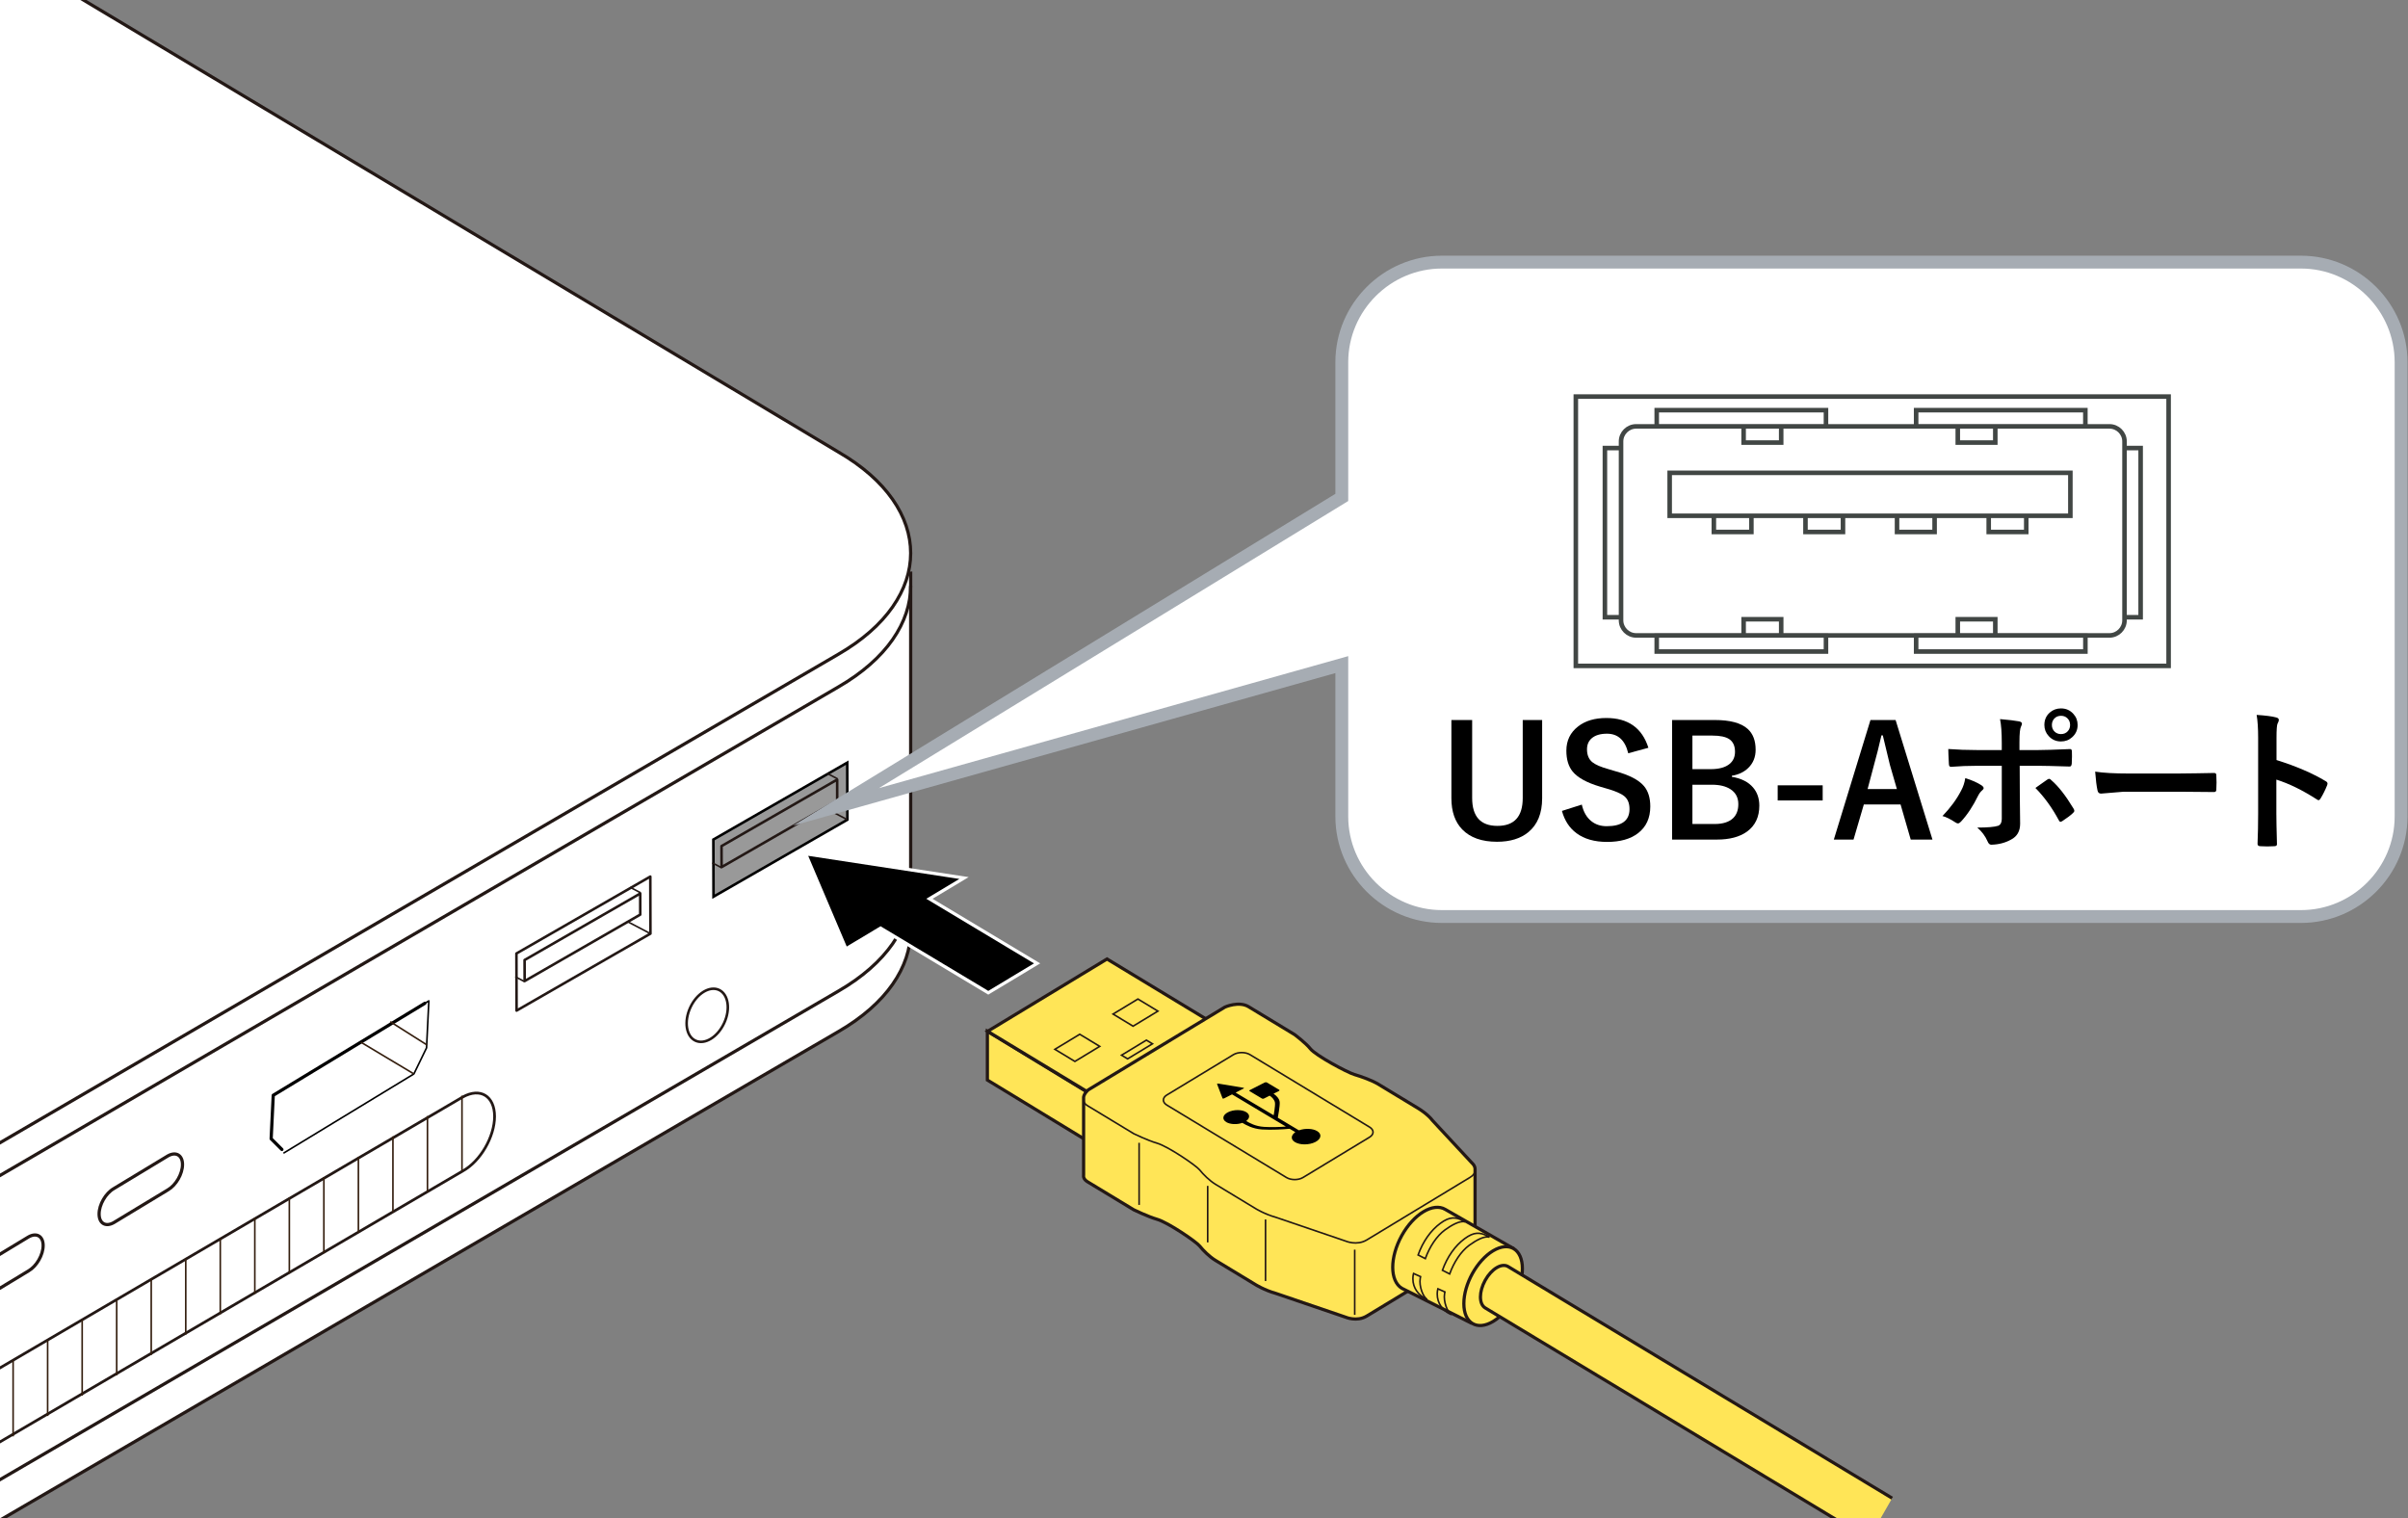 <?xml version="1.0" encoding="utf-8"?>
<!-- Generator: Adobe Illustrator 27.7.0, SVG Export Plug-In . SVG Version: 6.00 Build 0)  -->
<svg version="1.1" xmlns="http://www.w3.org/2000/svg" xmlns:xlink="http://www.w3.org/1999/xlink" x="0px" y="0px"
	 viewBox="0 0 375 236.447" enable-background="new 0 0 375 236.447" xml:space="preserve">
<rect x="0" y="0" width="375" height="236.447" fill="#808080" stroke="none"/>
<g id="レイヤー_1">
	<g id="レイヤー_1_00000045590054927142178130000016227654593735646640_">
		<g>
			<g>
				<path fill="#FFFFFF" stroke="#231815" stroke-width="0.5" stroke-linejoin="round" d="M-277.657,201.56l140.442,83.518
					c14.978,8.693,39.261,8.693,54.25,0L130.58,160.64c7.491-4.344,11.239-10.036,11.239-15.728V89"/>
				<path fill="none" stroke="#231815" stroke-width="0.5" stroke-linejoin="round" d="M141.818,91.234
					c0,5.695-3.747,11.387-11.239,15.731L-82.966,231.401c-3.785,2.194-8.161,3.834-12.829,4.919c0,0-7.503,1.318-7.503,9.87v31.908
					c0,0,0.532,6.578,7.503,5.592c4.669-1.086,9.045-2.725,12.829-4.92L130.58,154.334c7.491-4.344,11.239-10.036,11.239-15.731"/>
				<path fill="#FFFFFF" stroke="#231815" stroke-width="0.5" stroke-linejoin="round" d="M-2.302-9.158L130.58,70.406
					c14.984,8.694,14.984,22.782,0,31.466L-82.966,226.308c-14.99,8.692-39.272,8.692-54.25,0l-140.442-83.519"/>
				<path fill="none" stroke="#231815" stroke-width="0.4" stroke-linejoin="round" d="M112.771,159.333
					c-1.013,2.186-3.012,3.405-4.464,2.732c-1.459-0.677-1.816-2.99-0.801-5.176c1.009-2.177,3.009-3.402,4.464-2.729
					C113.422,154.841,113.786,157.157,112.771,159.333z"/>
				<g>
					<polyline fill="none" stroke="#000000" stroke-width="0.25" stroke-linecap="round" stroke-linejoin="round" points="
						44.229,179.537 64.455,167.243 66.428,163.18 66.782,155.87 66.164,156.244 					"/>
					<polyline fill="none" stroke="#000000" stroke-width="0.5" stroke-linecap="round" stroke-linejoin="round" points="
						66.164,156.244 42.552,170.568 42.227,177.339 43.901,179.008 					"/>
					<line fill="none" stroke="#341E0E" stroke-width="0.25" x1="64.455" y1="167.243" x2="56.188" y2="162.296"/>
					<line fill="none" stroke="#341E0E" stroke-width="0.25" x1="66.476" y1="162.719" x2="60.77" y2="159.11"/>
				</g>
				<g>
					<g>
						<polygon fill="#FFFFFF" stroke="#231815" stroke-width="0.5" points="-45.991,241.365 -25.351,229.503 -25.39,209.585 
							-46.034,221.451 						"/>
						<g>
							<polygon fill="none" stroke="#231815" stroke-width="0.5" points="-39.329,219.938 -39.32,220.91 -40.67,221.685 
								-40.657,223.972 -44.197,226.004 -44.176,238.372 -27.238,228.639 -27.265,216.274 -30.559,218.161 -30.559,215.879 
								-31.824,216.601 -31.824,215.627 							"/>
						</g>
					</g>
					
						<line fill="none" stroke="#231815" stroke-width="0.25" stroke-linejoin="round" x1="-27.217" y1="228.72" x2="-40.025" y2="221.614"/>
				</g>
				<g>
					<path fill="none" stroke="#231815" stroke-width="0.5" stroke-linejoin="round" d="M-60.922,230.18l-2.338,1.337l-2.001,4.14
						l-1.922,1.1l-2.008-1.829l-2.424,1.387c-3.297,1.894-5.967,6.511-5.96,10.31c0.007,3.805,2.684,5.354,5.983,3.456l2.416-1.391
						l2.006-4.133l1.918-1.101l2.011,1.833l2.335-1.343c3.295-1.892,5.967-6.512,5.965-10.307
						C-54.946,229.828-57.627,228.284-60.922,230.18z"/>
					<line fill="none" stroke="#231815" stroke-width="0.5" x1="-74.024" y1="238.334" x2="-65.173" y2="243.445"/>
					<line fill="none" stroke="#231815" stroke-width="0.25" x1="-75.266" y1="239.768" x2="-67.102" y2="244.495"/>
					<g>
						<path fill="#FFFFFF" stroke="#231815" stroke-width="0.5" stroke-linecap="round" d="M-76.203,241.986l2.709,1.677
							c0.575,0.332,1.315,0.137,1.642-0.437c0.334-0.573,0.137-1.308-0.437-1.638l-2.861-1.645"/>
					</g>
					<g>
						<path fill="#FFFFFF" stroke="#231815" stroke-width="0.5" stroke-linecap="round" d="M-65.038,236.026l2.716,1.676
							c0.573,0.328,1.308,0.134,1.637-0.439c0.332-0.576,0.14-1.308-0.437-1.64l-2.86-1.646"/>
					</g>
					<line fill="none" stroke="#231815" stroke-width="0.25" x1="-77.199" y1="243.977" x2="-68.913" y2="248.769"/>
				</g>
				<path fill="#FFFFFF" stroke="#231815" stroke-width="0.5" d="M15.433,189.066c-0.005-1.459,1.019-3.232,2.285-3.961l8.41-5.086
					c1.262-0.725,2.293-0.132,2.293,1.327l0,0c0.005,1.462-1.02,3.232-2.282,3.959l-8.411,5.089
					C16.461,191.12,15.437,190.526,15.433,189.066L15.433,189.066z"/>
				<path fill="#FFFFFF" stroke="#231815" stroke-width="0.5" d="M-6.269,201.682c-0.005-1.459,1.019-3.232,2.285-3.961l8.41-5.086
					c1.262-0.725,2.293-0.132,2.293,1.327l0,0c0.005,1.462-1.02,3.232-2.282,3.959l-8.411,5.089
					C-5.241,203.735-6.265,203.142-6.269,201.682L-6.269,201.682z"/>
				<g>
					<g>
						<path fill="#231815" d="M-92.697,250.871c0.085,0.221-0.022,0.543-0.24,0.719c-1.152,0.936-1.895,2.465-1.892,3.893
							c0.004,1.9,1.346,2.961,2.992,2.367s2.981-2.621,2.978-4.52c-0.002-1.312-0.637-2.264-1.656-2.485
							c-0.209-0.046-0.294-0.308-0.19-0.587c0.104-0.279,0.358-0.468,0.566-0.423c1.308,0.284,2.123,1.506,2.126,3.19
							c0.005,2.438-1.71,5.041-3.822,5.803s-3.835-0.601-3.839-3.038c-0.004-1.835,0.95-3.797,2.429-4.998
							C-93.028,250.615-92.783,250.65-92.697,250.871z"/>
					</g>
					<g>
						<path fill="#231815" d="M-91.314,249.014l0.009,4.475c0.001,0.269-0.188,0.557-0.422,0.641
							c-0.234,0.085-0.423-0.066-0.424-0.335l-0.009-4.475c-0.001-0.269,0.188-0.556,0.422-0.641
							C-91.504,248.594-91.315,248.744-91.314,249.014z"/>
					</g>
				</g>
				<g>
					<g>
						<polygon fill="none" stroke="#231815" stroke-width="0.4" stroke-linejoin="round" points="80.447,157.382 101.294,145.397 
							101.273,136.512 80.423,148.489 						"/>
						<polygon fill="none" stroke="#231815" stroke-width="0.4" stroke-linejoin="round" points="81.695,149.506 99.704,139.151 
							99.707,142.432 81.704,152.781 						"/>
					</g>
					<line fill="none" stroke="#231815" stroke-width="0.25" x1="101.294" y1="145.397" x2="97.766" y2="143.548"/>
					<line fill="none" stroke="#231815" stroke-width="0.25" x1="99.767" y1="139.037" x2="98.135" y2="138.182"/>
					<line fill="none" stroke="#231815" stroke-width="0.25" x1="81.687" y1="152.865" x2="80.26" y2="152.118"/>
				</g>
				<g>
					<g>
						<polygon fill="#999999" stroke="#000000" stroke-width="0.4" stroke-miterlimit="10" points="111.116,139.639 
							131.964,127.653 131.942,118.769 111.093,130.745 						"/>
						<polygon fill="none" stroke="#231815" stroke-width="0.4" stroke-linejoin="round" points="112.364,131.762 130.373,121.408 
							130.377,124.688 112.373,135.037 						"/>
					</g>
					<line fill="none" stroke="#231815" stroke-width="0.25" x1="131.964" y1="127.653" x2="128.435" y2="125.804"/>
					<line fill="none" stroke="#231815" stroke-width="0.25" x1="130.437" y1="121.293" x2="128.805" y2="120.438"/>
					<line fill="none" stroke="#231815" stroke-width="0.25" x1="112.357" y1="135.122" x2="110.93" y2="134.374"/>
				</g>
				<g>
					<path fill="#FFFFFF" stroke="#231815" stroke-width="0.425" stroke-linejoin="round" d="M-13.492,226.516
						c-0.003-3.182,2.206-6.98,4.938-8.488l80.625-47.194c2.725-1.511,4.942-0.154,4.949,3.024l0,0
						c-0.001,3.178-2.21,6.983-4.938,8.493l-80.627,47.195C-11.275,231.046-13.489,229.699-13.492,226.516L-13.492,226.516z"/>
					<g>
						<line fill="none" stroke="#341E0E" stroke-width="0.25" x1="71.945" y1="170.633" x2="71.945" y2="182.48"/>
						<line fill="none" stroke="#341E0E" stroke-width="0.25" x1="66.569" y1="173.802" x2="66.569" y2="185.649"/>
						<line fill="none" stroke="#341E0E" stroke-width="0.25" x1="61.191" y1="176.972" x2="61.191" y2="188.819"/>
						<line fill="none" stroke="#341E0E" stroke-width="0.25" x1="55.814" y1="180.141" x2="55.814" y2="191.988"/>
						<line fill="none" stroke="#341E0E" stroke-width="0.25" x1="50.437" y1="183.311" x2="50.437" y2="195.158"/>
						<line fill="none" stroke="#341E0E" stroke-width="0.25" x1="45.059" y1="186.481" x2="45.059" y2="198.328"/>
						<line fill="none" stroke="#341E0E" stroke-width="0.25" x1="39.683" y1="189.65" x2="39.683" y2="201.497"/>
						<line fill="none" stroke="#341E0E" stroke-width="0.25" x1="34.305" y1="192.82" x2="34.305" y2="204.667"/>
						<line fill="none" stroke="#341E0E" stroke-width="0.25" x1="28.928" y1="195.989" x2="28.928" y2="207.836"/>
						<line fill="none" stroke="#341E0E" stroke-width="0.25" x1="23.551" y1="199.159" x2="23.551" y2="211.006"/>
						<line fill="none" stroke="#341E0E" stroke-width="0.25" x1="18.173" y1="202.329" x2="18.173" y2="214.176"/>
						<line fill="none" stroke="#341E0E" stroke-width="0.25" x1="12.797" y1="205.499" x2="12.797" y2="217.346"/>
						<line fill="none" stroke="#341E0E" stroke-width="0.25" x1="7.419" y1="208.668" x2="7.419" y2="220.515"/>
						<line fill="none" stroke="#341E0E" stroke-width="0.25" x1="2.042" y1="211.838" x2="2.042" y2="223.685"/>
						<line fill="none" stroke="#341E0E" stroke-width="0.25" x1="-3.335" y1="215.007" x2="-3.335" y2="226.854"/>
						<line fill="none" stroke="#341E0E" stroke-width="0.25" x1="-8.713" y1="218.177" x2="-8.713" y2="230.024"/>
					</g>
				</g>
			</g>
			<g>
				<polygon stroke="#FFFFFF" stroke-width="0.5" points="144.741,139.967 150.126,136.736 125.456,132.963 131.744,147.764 
					137.129,144.536 153.905,154.603 161.51,150.03 				"/>
			</g>
		</g>
	</g>
	<g id="レイヤー_3">
	</g>
	<g id="編集モード">
	</g>
	<path fill="#FFFFFF" d="M358.326,40.819H224.551c-8.569,0-15.592,7.018-15.592,15.587v21.058l-78.778,48.195l78.778-22.159v23.644
		c0,8.579,7.023,15.587,15.592,15.587h133.775c8.579,0,15.597-7.008,15.597-15.587V56.407
		C373.923,47.837,366.905,40.819,358.326,40.819"/>
	<path fill="none" stroke="#A6ACB3" stroke-width="2" stroke-miterlimit="10" d="M358.326,40.819H224.551
		c-8.569,0-15.592,7.018-15.592,15.587v21.058l-78.778,48.195l78.778-22.159v23.644c0,8.579,7.023,15.587,15.592,15.587h133.775
		c8.579,0,15.597-7.008,15.597-15.587V56.407C373.923,47.837,366.905,40.819,358.326,40.819z"/>
	<g>
		<path d="M240.16,112.128v12.188c0,2.344-0.719,4.105-2.156,5.285c-1.211,0.992-2.836,1.488-4.875,1.488
			c-2.367,0-4.172-0.641-5.414-1.922c-1.125-1.164-1.688-2.781-1.688-4.852v-12.188h3.234v12.141c0,2.898,1.312,4.348,3.938,4.348
			s3.938-1.449,3.938-4.348v-12.141H240.16z"/>
		<path d="M256.707,116.452l-3.141,0.855c-0.484-2.031-1.59-3.047-3.316-3.047c-1.047,0-1.848,0.246-2.402,0.738
			c-0.469,0.422-0.703,0.984-0.703,1.688c0,0.875,0.27,1.539,0.809,1.992c0.492,0.406,1.363,0.781,2.613,1.125l0.984,0.293
			c2.18,0.594,3.672,1.371,4.477,2.332c0.648,0.781,0.973,1.836,0.973,3.164c0,1.805-0.641,3.195-1.922,4.172
			c-1.172,0.898-2.773,1.348-4.805,1.348c-1.961,0-3.551-0.453-4.77-1.359c-1.102-0.82-1.855-1.977-2.262-3.469l3.094-0.984
			c0.258,1.148,0.762,2.016,1.512,2.602c0.648,0.508,1.434,0.762,2.355,0.762c2.375,0,3.562-0.887,3.562-2.66
			c0-0.891-0.262-1.555-0.785-1.992c-0.508-0.43-1.457-0.84-2.848-1.23l-0.961-0.281c-2.07-0.617-3.492-1.402-4.266-2.355
			c-0.648-0.797-0.973-1.879-0.973-3.246c0-1.57,0.609-2.828,1.828-3.773c1.117-0.875,2.582-1.312,4.395-1.312
			C253.539,111.812,255.723,113.359,256.707,116.452z"/>
		<path d="M260.398,112.128h6.645c2.391,0,4.098,0.461,5.121,1.383c0.828,0.742,1.242,1.824,1.242,3.246
			c0,1.141-0.379,2.082-1.137,2.824c-0.648,0.641-1.504,1.051-2.566,1.23v0.164c1.469,0.242,2.574,0.801,3.316,1.676
			c0.641,0.758,0.961,1.695,0.961,2.812c0,1.773-0.645,3.125-1.934,4.055c-1.148,0.82-2.703,1.23-4.664,1.23h-6.984V112.128z
			 M263.562,114.554v5.227h2.836c1.328,0,2.32-0.277,2.977-0.832c0.547-0.461,0.82-1.086,0.82-1.875c0-0.914-0.301-1.57-0.902-1.969
			c-0.555-0.367-1.426-0.551-2.613-0.551H263.562z M263.562,122.206v6.117h3.457c1.297,0,2.262-0.309,2.895-0.926
			c0.531-0.523,0.797-1.246,0.797-2.168c0-1.016-0.406-1.789-1.219-2.32c-0.719-0.469-1.68-0.703-2.883-0.703H263.562z"/>
		<path d="M283.848,122.3v2.355h-7.008V122.3H283.848z"/>
		<path d="M295.203,112.128l5.742,18.621h-3.387l-1.582-5.473h-5.719l-1.605,5.473h-3.07l5.707-18.621H295.203z M295.402,122.874
			l-1.09-3.773c-0.141-0.531-0.508-2.059-1.102-4.582H293c-0.398,1.742-0.781,3.262-1.148,4.559l-1.008,3.797H295.402z"/>
		<path d="M306.055,121.175c1.023,0.32,1.855,0.688,2.496,1.102c0.242,0.164,0.363,0.316,0.363,0.457c0,0.117-0.09,0.246-0.27,0.387
			c-0.211,0.172-0.41,0.441-0.598,0.809c-0.789,1.617-1.676,2.957-2.66,4.02c-0.18,0.188-0.336,0.281-0.469,0.281
			c-0.102,0-0.227-0.047-0.375-0.141c-0.82-0.539-1.5-0.875-2.039-1.008c1.25-1.297,2.219-2.617,2.906-3.961
			C305.73,122.542,305.945,121.894,306.055,121.175z M311.738,116.804v-1.125c0-1.586-0.09-2.816-0.27-3.691
			c1.367,0.117,2.359,0.234,2.977,0.352c0.289,0.062,0.434,0.184,0.434,0.363c0,0.109-0.047,0.254-0.141,0.434
			c-0.164,0.305-0.246,1.105-0.246,2.402v1.266h2.953c0.914,0,2.547-0.051,4.898-0.152c0.023,0,0.039,0,0.047,0
			c0.18,0,0.27,0.129,0.27,0.387c0.008,0.289,0.012,0.547,0.012,0.773c0,0.398-0.012,0.766-0.035,1.102
			c-0.031,0.32-0.145,0.473-0.34,0.457c-2.492-0.078-4.141-0.117-4.945-0.117h-2.824l0.023,4.852l0.047,4.172
			c0,1.164-0.473,1.988-1.418,2.473c-0.891,0.5-1.914,0.766-3.07,0.797c-0.25,0-0.441-0.168-0.574-0.504
			c-0.367-0.844-0.906-1.566-1.617-2.168c1.602,0,2.691-0.094,3.27-0.281c0.367-0.164,0.551-0.516,0.551-1.055v-8.285h-3.773
			c-1.453,0-2.836,0.055-4.148,0.164c-0.211,0-0.316-0.16-0.316-0.48c-0.062-1.148-0.094-1.914-0.094-2.297
			c1.422,0.109,2.926,0.164,4.512,0.164H311.738z M316.977,122.71c0.227-0.164,0.562-0.402,1.008-0.715
			c0.367-0.258,0.641-0.449,0.82-0.574c0.109-0.086,0.211-0.129,0.305-0.129c0.125,0,0.246,0.074,0.363,0.223
			c1.07,0.914,2.215,2.379,3.434,4.395c0.086,0.141,0.129,0.258,0.129,0.352c0,0.125-0.082,0.254-0.246,0.387
			c-0.352,0.336-0.887,0.738-1.605,1.207c-0.141,0.086-0.242,0.129-0.305,0.129c-0.086,0-0.168-0.074-0.246-0.223
			C319.578,125.792,318.359,124.109,316.977,122.71z M320.961,110.323c0.773,0,1.414,0.281,1.922,0.844
			c0.445,0.484,0.668,1.062,0.668,1.734c0,0.766-0.285,1.402-0.855,1.91c-0.484,0.438-1.062,0.656-1.734,0.656
			c-0.773,0-1.414-0.281-1.922-0.844c-0.445-0.484-0.668-1.059-0.668-1.723c0-0.797,0.285-1.445,0.855-1.945
			C319.711,110.534,320.289,110.323,320.961,110.323z M320.961,111.472c-0.438,0-0.793,0.152-1.066,0.457
			c-0.234,0.266-0.352,0.59-0.352,0.973c0,0.438,0.152,0.793,0.457,1.066c0.258,0.234,0.578,0.352,0.961,0.352
			c0.438,0,0.793-0.152,1.066-0.457c0.234-0.266,0.352-0.586,0.352-0.961c0-0.445-0.152-0.805-0.457-1.078
			C321.664,111.589,321.344,111.472,320.961,111.472z"/>
		<path d="M326.281,120.167c1.25,0.195,2.977,0.293,5.18,0.293h7.734c0.758,0,1.734-0.012,2.93-0.035
			c1.523-0.023,2.387-0.039,2.59-0.047c0.039,0,0.078,0,0.117,0c0.211,0,0.316,0.113,0.316,0.34
			c0.023,0.367,0.035,0.746,0.035,1.137c0,0.383-0.012,0.758-0.035,1.125c0,0.242-0.113,0.363-0.34,0.363h-0.094
			c-2.398-0.031-4.184-0.047-5.355-0.047h-8.637l-3.527,0.293c-0.305,0-0.488-0.168-0.551-0.504
			C326.504,122.452,326.383,121.48,326.281,120.167z"/>
		<path d="M354.523,118.362c3.016,0.945,5.559,2.035,7.629,3.27c0.211,0.109,0.316,0.246,0.316,0.41
			c0,0.062-0.016,0.133-0.047,0.211c-0.297,0.75-0.641,1.445-1.031,2.086c-0.102,0.18-0.207,0.27-0.316,0.27
			c-0.094,0-0.184-0.039-0.27-0.117c-2.25-1.445-4.352-2.473-6.305-3.082v5.309c0,0.875,0.031,2.441,0.094,4.699
			c0,0.031,0,0.055,0,0.07c0,0.195-0.145,0.293-0.434,0.293c-0.359,0.023-0.715,0.035-1.066,0.035c-0.359,0-0.715-0.012-1.066-0.035
			c-0.305,0-0.457-0.121-0.457-0.363c0.062-1.547,0.094-3.121,0.094-4.723v-11.812c0-1.461-0.078-2.645-0.234-3.551
			c1.406,0.094,2.406,0.223,3,0.387c0.305,0.062,0.457,0.199,0.457,0.41c0,0.133-0.066,0.316-0.199,0.551
			c-0.109,0.211-0.164,0.961-0.164,2.25V118.362z"/>
	</g>
	<path fill="none" stroke="#414644" stroke-width="0.709" d="M260.02,80.326v-6.695h62.401v6.695H260.02z M260.02,80.326
		 M304.888,98.955v-2.52h5.841v2.52H304.888z M304.888,98.955 M271.536,98.955v-2.52h5.851v2.52H271.536z M271.536,98.955
		 M298.402,101.465v-2.52h26.358v2.52H298.402z M298.402,101.465 M258.003,101.465v-2.52h26.358v2.52H258.003z M258.003,101.465
		 M310.729,68.924v-2.524h-5.841v2.524H310.729z M310.729,68.924 M315.55,82.846v-2.52h-5.846v2.52H315.55z M315.55,82.846
		 M301.277,82.846v-2.52h-5.851v2.52H301.277z M301.277,82.846 M287.009,82.846v-2.52h-5.841v2.52H287.009z M287.009,82.846
		 M272.746,82.846v-2.52H266.9v2.52H272.746z M272.746,82.846 M277.386,68.924v-2.524h-5.851v2.524H277.386z M277.386,68.924
		 M324.755,66.399v-2.52h-26.354v2.52H324.755z M324.755,66.399 M333.363,96.127V69.773h-2.51v26.354H333.363z M333.363,96.127
		 M252.447,96.127V69.773h-2.515v26.354H252.447z M252.447,96.127 M284.361,66.399v-2.52h-26.358v2.52H284.361z M284.361,66.399
		 M330.853,96.606c0,1.286-1.058,2.349-2.344,2.349h-73.713c-1.281,0-2.349-1.063-2.349-2.349V68.739
		c0-1.286,1.067-2.339,2.349-2.339h73.713c1.286,0,2.344,1.053,2.344,2.339V96.606z"/>
	<path fill="none" stroke="#414644" stroke-width="0.709" d="M245.405,103.7V61.759h92.314V103.7H245.405z M245.405,103.7"/>
	<g>
		<polygon fill="#FFE557" stroke="#231815" stroke-width="0.5" points="171.361,178.91 153.766,168.197 153.766,160.601 
			171.361,171.314 		"/>
		<g>
			<polygon fill="#FFE557" stroke="#231815" stroke-width="0.5" points="193.914,162.381 175.321,173.644 153.803,160.609 
				172.396,149.346 			"/>
			<polygon fill="none" stroke="#231815" stroke-width="0.25" points="171.263,162.953 167.394,165.297 164.279,163.41 
				168.149,161.066 			"/>
			<polygon fill="none" stroke="#231815" stroke-width="0.25" points="180.323,157.465 176.454,159.809 173.339,157.922 
				177.209,155.578 			"/>
			<polygon fill="none" stroke="#231815" stroke-width="0.25" points="179.474,162.553 175.605,164.897 174.661,164.325 
				178.53,161.981 			"/>
		</g>
		<path fill="#FFE557" stroke="#231815" stroke-width="0.5" d="M168.752,170.847c0.101-0.609,0.728-1.122,0.728-1.122l21.282-12.892
			c0,0,2.171-0.972,3.681-0.057l7.173,4.345c0,0,1.772,1.34,2.436,2.188c0.824,1.054,5.764,3.704,6.886,4.033
			c1.122,0.329,2.751,0.921,3.692,1.491l6.24,3.78c0,0,1.435,0.846,2.237,1.904l6.115,6.586c0,0,0.498,0.413,0.491,0.953v12.097
			c-0.004,0.324-0.19,0.694-0.774,1.048l-16.091,9.748c-1.557,0.943-3.303,0.172-3.303,0.172l-10.873-3.704
			c-1.746-0.486-3.142-1.355-3.142-1.355l-6.24-3.78c-0.941-0.57-1.918-1.557-2.461-2.236c-0.543-0.68-4.918-3.672-6.658-4.172
			c-1.4-0.402-3.612-1.475-3.612-1.475l-7.173-4.345c-0.566-0.343-0.695-0.742-0.634-1.107V170.847z"/>
		<path fill="none" stroke="#231815" stroke-width="0.25" d="M229.712,182.302c-0.004,0.324-0.19,0.694-0.774,1.048l-16.091,9.748
			c-1.557,0.943-3.303,0.172-3.303,0.172l-10.873-3.704c-1.746-0.486-3.142-1.355-3.142-1.355l-6.24-3.78
			c-0.941-0.57-1.918-1.557-2.461-2.236c-0.543-0.68-4.918-3.672-6.658-4.171c-1.4-0.402-3.612-1.475-3.612-1.475l-7.173-4.345
			c-0.566-0.343-0.695-0.742-0.634-1.107"/>
		<path fill="none" stroke="#231815" stroke-width="0.25" d="M213.293,177.088l-10.378,6.287c-0.708,0.429-1.867,0.429-2.575,0
			l-18.633-11.287c-0.708-0.429-0.708-1.131,0-1.56l10.378-6.287c0.708-0.429,1.867-0.429,2.575,0l18.633,11.287
			C214.001,175.957,214.001,176.659,213.293,177.088z"/>
		<path d="M202.337,176.01c0.912-0.319,2.088-0.278,2.778,0.131c0.788,0.47,0.652,1.238-0.292,1.714
			c-0.948,0.474-2.363,0.482-3.142,0.016c-0.701-0.408-0.665-1.056,0.011-1.536c0.011-0.01,0.028-0.022,0-0.047l-0.815-0.478
			c-0.046-0.02-0.085-0.02-0.114-0.02c-0.83,0.086-2.752,0.202-4.209,0.106c-1.484-0.098-2.532-0.705-3.059-1.021
			c-0.017-0.002-0.04,0-0.057,0c-0.817,0.282-1.855,0.235-2.467-0.125c-0.701-0.425-0.586-1.111,0.273-1.542
			c0.851-0.435,2.125-0.441,2.82-0.021c0.614,0.37,0.601,0.935,0.034,1.367c-0.017,0.006-0.027,0.014-0.004,0.031
			c0.517,0.306,1.41,0.817,2.731,0.903c1.124,0.078,2.536,0.025,3.379-0.041c0.021-0.008,0.042-0.008,0.021-0.02l-8.331-4.983
			c-0.025-0.012-0.049-0.004-0.078,0.01l-1.202,0.605c-0.102,0.051-0.218,0.039-0.235-0.033l-0.84-2.191
			c-0.03-0.065,0.047-0.106,0.169-0.09l3.921,0.654c0.114,0.016,0.127,0.074,0.03,0.123l-1.194,0.605
			c-0.021,0.016-0.021,0.025-0.009,0.043l5.839,3.482c0.03,0.02,0.062,0.008,0.062-0.01c0,0,0.256-1.42,0.197-1.906
			c-0.059-0.47-0.502-0.903-0.809-1.095c-0.017-0.008-0.032-0.006-0.059,0.004l-0.83,0.421c-0.102,0.057-0.254,0.057-0.345,0
			l-1.899-1.136c-0.089-0.049-0.072-0.135,0.042-0.18l2.299-1.172c0.106-0.049,0.26-0.051,0.343,0l1.908,1.134
			c0.083,0.055,0.074,0.139-0.036,0.188l-0.811,0.408c-0.019,0.006-0.023,0.027-0.002,0.039c0.356,0.222,0.872,0.713,0.932,1.26
			c0.068,0.562-0.288,2.42-0.288,2.42c-0.009,0.023,0.004,0.041,0.051,0.069l3.21,1.916
			C202.274,176.022,202.312,176.022,202.337,176.01z"/>
		<path fill="#FFE557" stroke="#231815" stroke-width="0.5" stroke-linejoin="round" d="M235.763,194.469l-10.678-6.121
			c-1.881-1.126-4.92,0.697-6.795,4.081c-1.87,3.389-1.867,7.048,0.019,8.196l10.909,5.471"/>
		<path fill="#FFE557" stroke="#231815" stroke-width="0.5" d="M227.967,203.023c0,3.032,2.052,4.272,4.571,2.758
			c2.514-1.511,4.555-5.198,4.546-8.228c-0.004-3.037-2.047-4.272-4.57-2.763C230.001,196.304,227.956,199.991,227.967,203.023z"/>
		<g>
			<g>
				<path fill="none" stroke="#231815" stroke-width="0.25" d="M224.314,190.506c1.447-1.064,2.347-1.016,3.612-0.385l0.252,0.172
					c-0.794-0.274-2.157,0.519-3.163,1.252c-1.277,0.933-2.383,2.619-3.049,4.462l-1.124-0.571
					C221.587,193.34,222.832,191.587,224.314,190.506z"/>
			</g>
			<g>
				<path fill="none" stroke="#231815" stroke-width="0.25" d="M222.012,202.239l0.259,0.11c-0.649-0.309-1.307-2.06-1.097-3.265
					l0.054-0.275l-1.095-0.487c0,0-0.096,0.318-0.101,0.801C220.018,200.621,220.954,201.727,222.012,202.239z M220.031,199.123
					L220.031,199.123L220.031,199.123z"/>
			</g>
		</g>
		<g>
			<g>
				<path fill="none" stroke="#231815" stroke-width="0.25" d="M228.104,192.891c1.447-1.064,2.347-1.016,3.612-0.385l0.252,0.172
					c-0.794-0.274-2.157,0.519-3.163,1.252c-1.277,0.933-2.383,2.619-3.049,4.462l-1.124-0.571
					C225.377,195.726,226.623,193.972,228.104,192.891z"/>
			</g>
			<g>
				<path fill="none" stroke="#231815" stroke-width="0.25" d="M225.802,204.624l0.259,0.11c-0.649-0.309-1.307-2.06-1.097-3.265
					l0.054-0.275l-1.095-0.487c0,0-0.096,0.318-0.101,0.801C223.809,203.006,224.745,204.113,225.802,204.624z M223.822,201.509
					L223.822,201.509L223.822,201.509z"/>
			</g>
		</g>
		<path fill="#FFE557" stroke="#231815" stroke-width="0.5" stroke-linejoin="round" d="M294.666,233.312l-59.813-36.071
			c-0.991-0.595-2.585,0.365-3.565,2.143c-0.984,1.778-0.984,3.702,0.004,4.299l59.716,36.014"/>
		<line fill="none" stroke="#231815" stroke-width="0.25" x1="210.971" y1="194.611" x2="210.971" y2="204.762"/>
		<line fill="none" stroke="#231815" stroke-width="0.25" x1="177.395" y1="177.97" x2="177.395" y2="187.641"/>
		<line fill="none" stroke="#231815" stroke-width="0.25" x1="188.073" y1="184.679" x2="188.073" y2="193.479"/>
		<line fill="none" stroke="#231815" stroke-width="0.25" x1="197.082" y1="189.907" x2="197.082" y2="199.49"/>
	</g>
</g>
<g id="編集モード_00000139282787162810896280000003345251655062497416_">
</g>
</svg>

